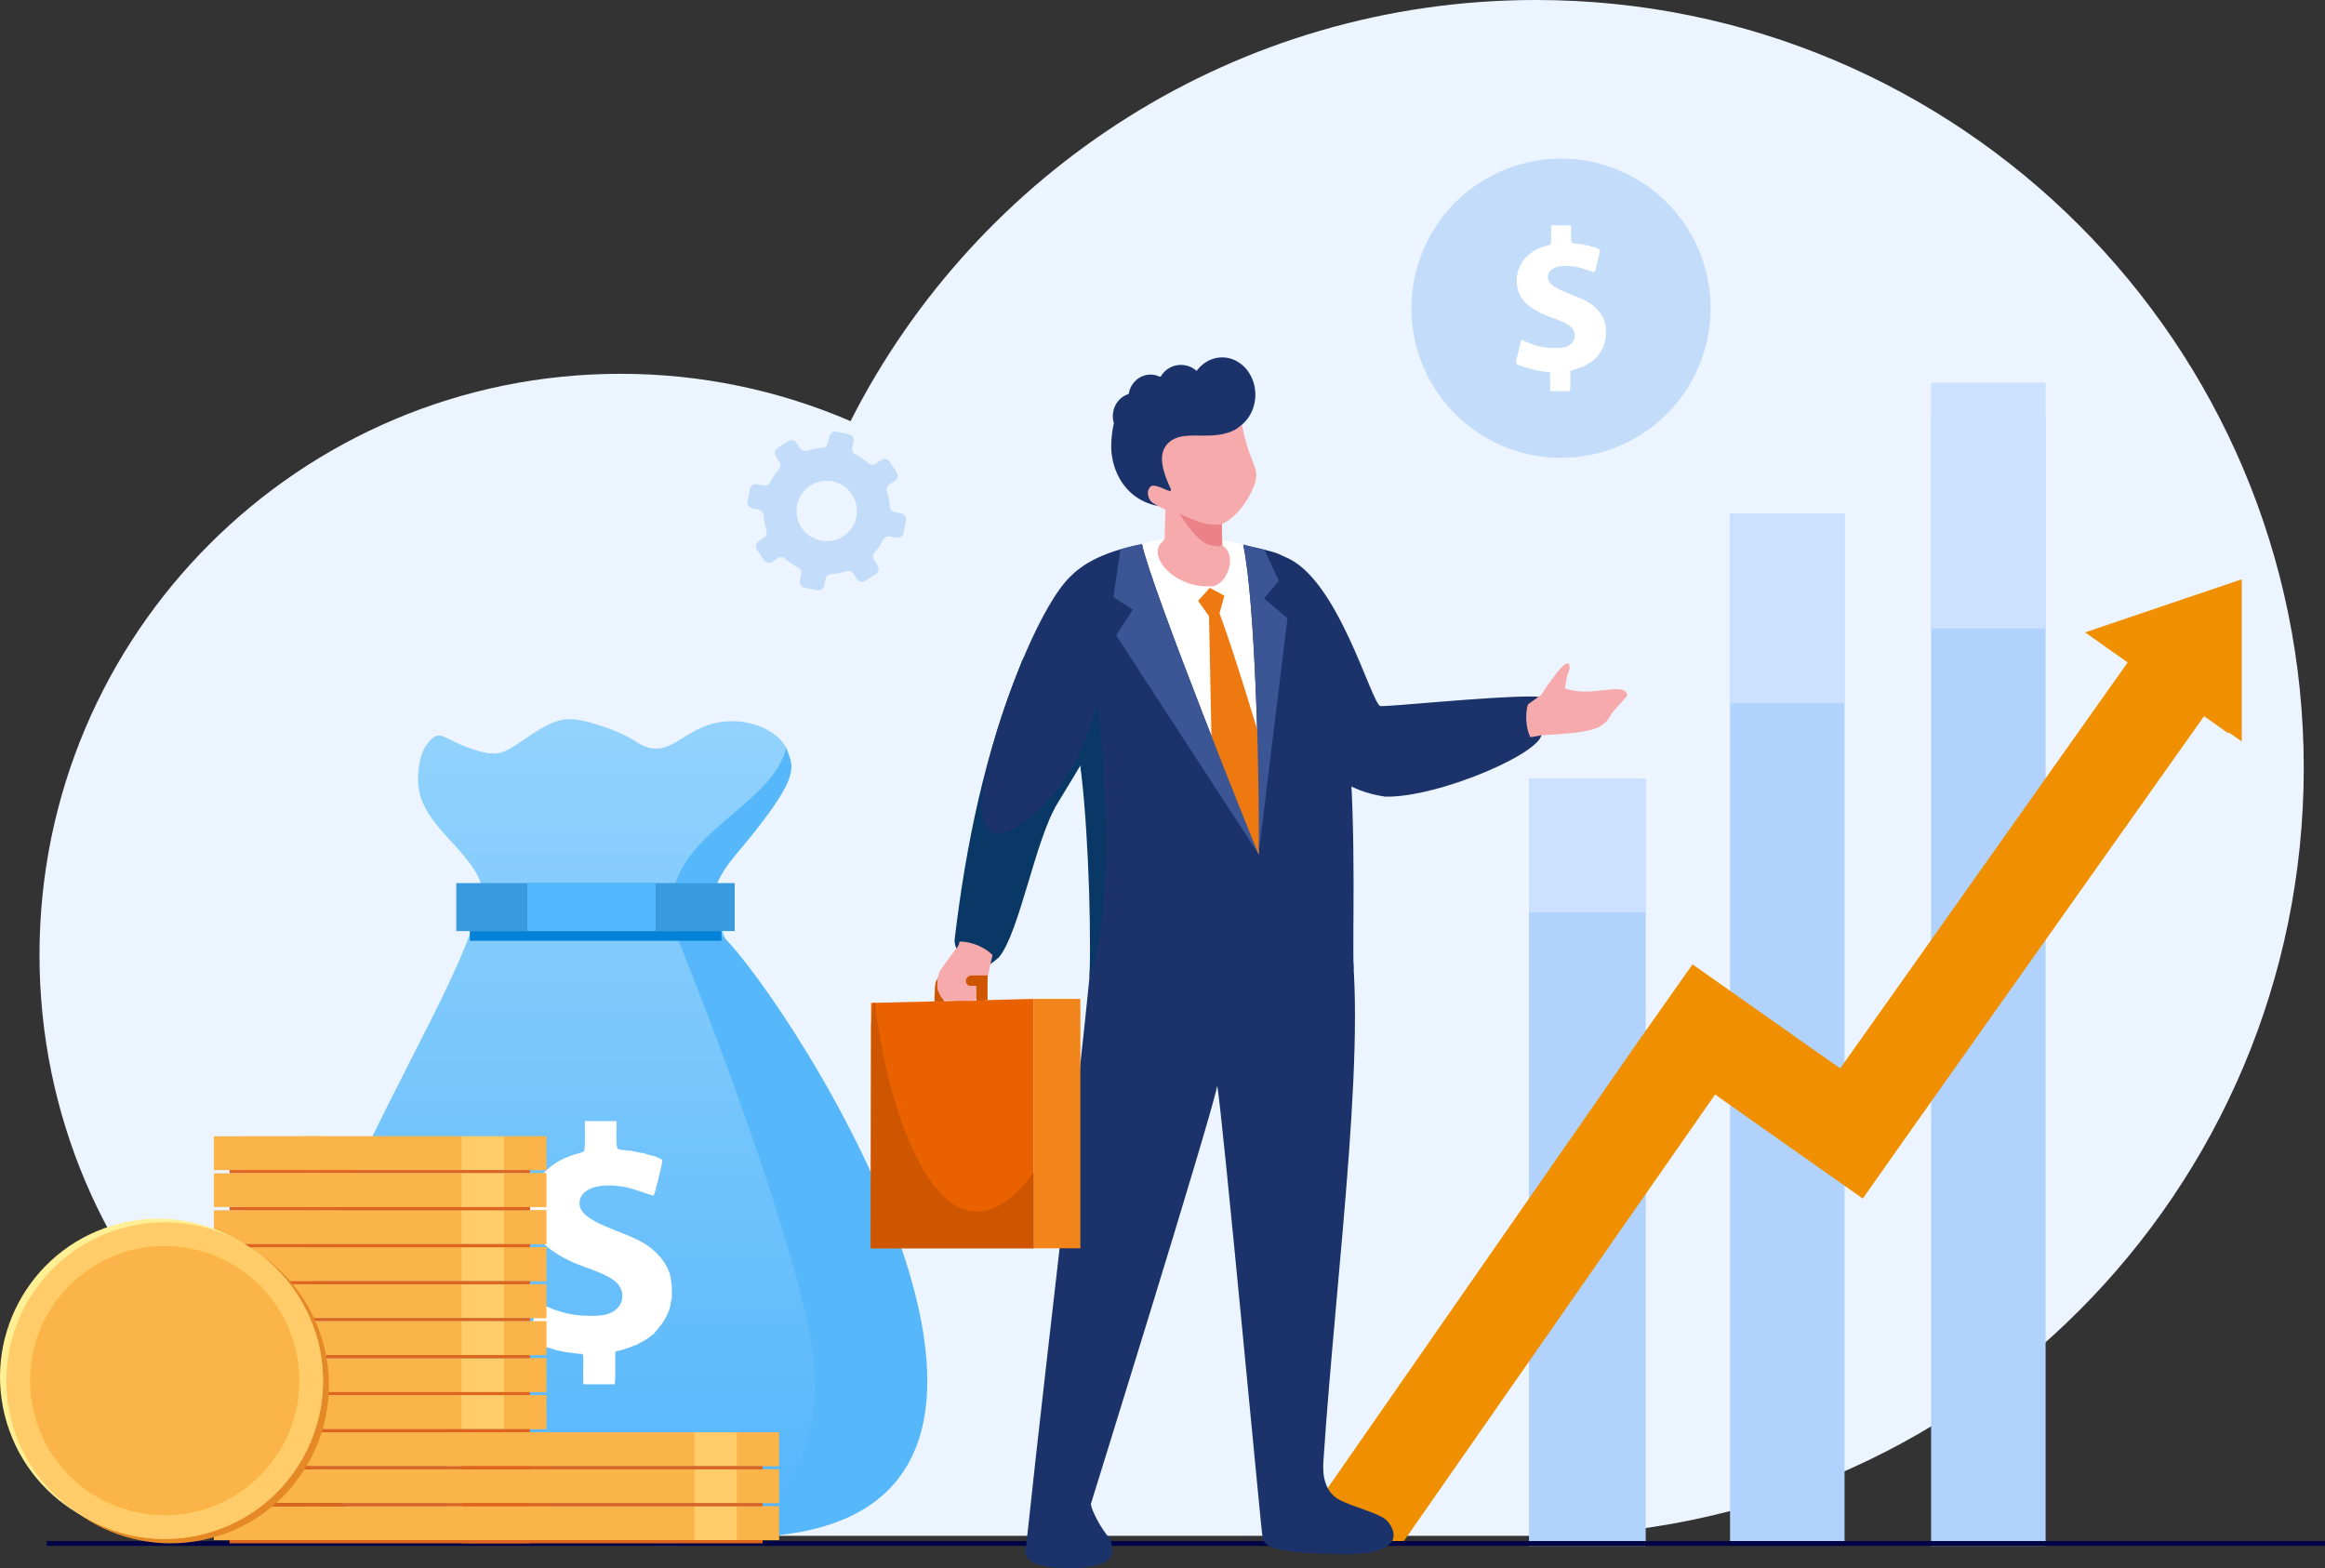 <svg xmlns="http://www.w3.org/2000/svg" id="b" viewBox="0 0 2789.58 1881.54"><rect x="0" y="0" width="2789.58" height="1881.54" fill="#333333" stroke="none"/><defs><linearGradient id="e" x1="754.59" x2="754.59" y1="2689.96" y2="266.07" gradientUnits="userSpaceOnUse"><stop offset="0" stop-color="#1e9df8"/><stop offset="1" stop-color="#b9e4ff"/></linearGradient><clipPath id="d"><path d="M685.73 863.01c10.12-.94 53.88 11.32 77.17 26.73 35.05 23.2 50.36-7.37 86.09-19.62s74.45-.02 90.78 21.41c30.68 40.27-43.23 109.77-62.54 132.95-30.62 36.74-24.5 42.87-17.35 70.43 49.46 190.82 507.54 737.44-22.57 759.08-57.6 2.35-99.54-1.68-121.39-2.41-43.4 1.44-170.96 4.59-207.75-4.02-366.39-85.8 17.9-575.64 63.78-752.65 7.14-27.56 13.26-33.69-17.35-70.43-16.13-19.36-40.9-41-49.63-67.5-7.84-23.79-.97-53.03 6.75-63.16 16.33-21.43 17.38-7.98 53.11 4.27s38.86 5.69 73.92-17.5c23.28-15.4 36.87-18.52 46.99-17.58" style="clip-rule:evenodd;fill:none"/></clipPath><style>.h{fill:#f7aaac}.i{fill:#fbb44a}.h,.l,.m,.r,.s,.u{fill-rule:evenodd}.l{fill:#fff}.m{fill:#3c5695}.x{fill:#ffcc69}.z{fill:#df641e}.r{fill:#ce5600}.s{fill:#093866}.u{fill:#1b326b}.ai{fill:#b1d2fc}.ak{fill:#cbe1ff}</style></defs><g id="c"><path d="M744.5 448.49c98.05 0 191.34 20.28 275.98 56.81C1172.49 205.5 1483.6 0 1842.74 0c508.85 0 921.35 412.5 921.35 921.35s-412.5 921.35-921.35 921.35H744.5c-385 0-697.11-312.1-697.11-697.1S359.5 448.49 744.5 448.49" style="fill-rule:evenodd;fill:#ecf5ff"/><g style="clip-path:url(#d)"><path d="M141.77 857.88h1225.64v998.48H141.77z" style="fill:url(#e)"/></g><path d="M943.28 897.13c4.64 13.62 9.46 19.03 3.7 36.54-8.73 26.51-50.77 75.76-66.89 95.11-30.62 36.74-34.2 74.17-13.6 93.82 80.74 77.07 490.27 708.28 33.87 721.51 89.9-111.15 89.83-176.49 59.25-295.33-31.9-123.99-97.47-301.78-150.1-431.67 0 0-8.04-3.92-2.45-42.58 11.36-78.49 120.41-110.43 136.22-177.4" style="fill-rule:evenodd;fill:#56b7fa"/><path d="M547.46 1059.53h334.03v57.58H547.46z" style="fill:#399bdd"/><path d="M632.62 1059.53h154.01v57.58H632.62z" style="fill:#52b9ff"/><path d="M563.77 1117.11h301.9v11.64h-301.9z" style="fill:#0482d7"/><path d="M636.94 1439.45c-.8 5.25-.94 11.23-.67 16.87l-.24.69c.88 1.29 2.48 11.02 3.37 13.62 1.48 4.35 4.26 8.5 5.29 11.89.8.56 5.26 6.79 6.36 8.08 2.6 3.05 4.41 4 7.53 7 3.04 2.02 5.75 4.27 9.44 6.62 9.89 6.29 20.75 11.33 32.09 15.37 14.58 5.2 34.45 12.17 41.94 21.88 10.52 13.62 3.07 33.26-18.55 36.41-12.38 1.81-31.38.79-44.01-2.26-4-.97-8.09-2.48-12.08-3.44-3.6-1.59-17.24-6.5-19.03-8.19l-3.47-.86c-.21 1.59-.39 2.92-1.38 4.24.39 2.03-1.14 7.53-1.99 9.24-.24 1.6-4.54 20.16-5.97 22.23.14 1.77-.52 6.6-.54 9.26.94.6.17.03 1.1.73l1.82 1.71c1.7.11 8.1 2.54 9.38 3.54l21.6 6.18 10.04 2.06 15.18 1.97c1.44-.17 1.5-.27 3.1.03.04 0 1 .3 1.14.35 1.05.43.51.21.85.53l.58 1.55c.44 2.75-.6 28.57.22 34.11h37.71c.77-11.46.36-24.8.44-36.3.03-4.06.85-3.13 4.73-4.05 10.54-2.48 15.23-5.49 21.24-7.09 1.14-1.06 8.28-4.48 10.52-5.96 1.77-1.17 3.33-2.14 4.97-3.46 1.84-1.48 2.81-2.64 4.47-3.29.88-1.66 8.2-8.4 13.92-18.41 7.91-13.86 5.88-19.5 8.03-24.33v-15.72c-.93-2.35-.75-6.36-1.29-9.12-3.38-17.2-17.01-32.05-31.33-40.96-25.13-15.63-75.23-24.85-77.96-46.36-1.57-12.37 9.13-19.4 19.19-21.79 11.7-2.79 26.64-1.73 37.94.75 8.15 1.78 30.66 9.88 31.3 9.91 1.8-2.28 1.32-4.88 2.87-6.66-.07-2.54 1.13-6.29 1.99-8.57.9-5.4 6.31-23.48 5.69-27.95-4.23-2.89-6.53-2.53-8.69-4.33l-.28.18c-2.44-.55-10.91-2.38-12.44-3.85-2.33.5-11.91-2.13-15.34-2.7-3.34-.55-14.12-1-15.91-2.06-3.99-2.35-1.3-24.32-2.24-33.66h-37.8c-.51 6.93 1.09 32.49-1.19 36.35-3.13 3.47-52.72 6.59-63.66 58.06" class="l"/><path d="M1834.52 934.51h140.05v920.23h-140.05zM2075.74 616.17h137.39v1232.78h-137.39z" class="ai"/><path d="M1834.52 934.51h140.05v159.96h-140.05zM2075.74 616.17h137.39v227.71h-137.39z" class="ak"/><path d="M2316.97 502.03h137.39v1352.71h-137.39z" class="ai"/><path d="M2316.97 459.09h137.39v294.94h-137.39z" class="ak"/><path d="m2030.71 1157.03 120.16 84.64 57.06 40.19 344.9-487.1-29.21-20.57.11-.04-22.1-15.38 188.07-63.76v194.57l-16-11.13-.04 1.43-29.2-20.58-344.9 487.1-64.55 91.63-91.62-64.54-85.6-60.29-373.56 536.01-135.46-.26 417.4-600.29z" style="fill-rule:evenodd;fill:#f09000"/><path d="M55.91 1848.95h2733.67v5.78H55.91z" style="fill:#000446"/><path d="M256.54 1807.27h398.85v40.53H256.54z" class="i"/><path d="M604.85 1807.27h50.54v40.53h-50.54z" class="i"/><path d="M553.7 1807.27h51.15v40.53H553.7z" class="x"/><path d="M369.81 1807.27h183.9v40.53h-183.9z" class="i"/><path d="M292.47 1807.27h87.88v40.53h-87.88z" class="i"/><path d="M275.43 1847.8h360.49v3.86H275.43z" class="z"/><path d="M256.54 1762.87h398.85v40.53H256.54z" class="i"/><path d="M604.85 1762.87h50.54v40.53h-50.54z" class="i"/><path d="M553.7 1762.87h51.15v40.53H553.7z" class="x"/><path d="M369.81 1762.87h183.9v40.53h-183.9z" class="i"/><path d="M292.47 1762.87h87.88v40.53h-87.88z" class="i"/><path d="M275.43 1803.41h360.49v3.86H275.43z" class="z"/><path d="M256.54 1718.48h398.85v40.53H256.54z" class="i"/><path d="M604.85 1718.48h50.54v40.53h-50.54z" class="i"/><path d="M553.7 1718.48h51.15v40.53H553.7z" class="x"/><path d="M369.81 1718.48h183.9v40.53h-183.9z" class="i"/><path d="M292.47 1718.48h87.88v40.53h-87.88z" class="i"/><path d="M275.43 1759.01h360.49v3.86H275.43z" class="z"/><path d="M256.54 1629.69h398.85v40.53H256.54z" class="i"/><path d="M604.85 1629.69h50.54v40.53h-50.54z" class="i"/><path d="M553.7 1629.69h51.15v40.53H553.7z" class="x"/><path d="M369.81 1629.69h183.9v40.53h-183.9z" class="i"/><path d="M292.47 1629.69h87.88v40.53h-87.88z" class="i"/><path d="M275.43 1670.22h360.49v3.86H275.43z" class="z"/><path d="M256.54 1540.89h398.85v40.53H256.54z" class="i"/><path d="M604.85 1540.89h50.54v40.53h-50.54z" class="i"/><path d="M553.7 1540.89h51.15v40.53H553.7z" class="x"/><path d="M369.81 1540.89h183.9v40.53h-183.9z" class="i"/><path d="M292.47 1540.89h87.88v40.53h-87.88z" class="i"/><path d="M275.43 1581.43h360.49v3.86H275.43z" class="z"/><path d="M256.54 1674.08h398.85v40.53H256.54z" class="i"/><path d="M604.85 1674.08h50.54v40.53h-50.54z" class="i"/><path d="M553.7 1674.08h51.15v40.53H553.7z" class="x"/><path d="M369.81 1674.08h183.9v40.53h-183.9z" class="i"/><path d="M292.47 1674.08h87.88v40.53h-87.88z" class="i"/><path d="M275.43 1714.62h360.49v3.86H275.43z" class="z"/><path d="M256.54 1585.29h398.85v40.53H256.54z" class="i"/><path d="M604.85 1585.29h50.54v40.53h-50.54z" class="i"/><path d="M553.7 1585.29h51.15v40.53H553.7z" class="x"/><path d="M369.81 1585.29h183.9v40.53h-183.9z" class="i"/><path d="M292.47 1585.29h87.88v40.53h-87.88z" class="i"/><path d="M275.43 1625.82h360.49v3.86H275.43z" class="z"/><path d="M256.54 1496.5h398.85v40.53H256.54z" class="i"/><path d="M604.85 1496.5h50.54v40.53h-50.54z" class="i"/><path d="M553.7 1496.5h51.15v40.53H553.7z" class="x"/><path d="M369.81 1496.5h183.9v40.53h-183.9z" class="i"/><path d="M292.47 1496.5h87.88v40.53h-87.88z" class="i"/><path d="M275.43 1537.03h360.49v3.86H275.43z" class="z"/><path d="M256.54 1452.1h398.85v40.53H256.54z" class="i"/><path d="M604.85 1452.1h50.54v40.53h-50.54z" class="i"/><path d="M553.7 1452.1h51.15v40.53H553.7z" class="x"/><path d="M369.81 1452.1h183.9v40.53h-183.9z" class="i"/><path d="M292.47 1452.1h87.88v40.53h-87.88z" class="i"/><path d="M275.43 1492.63h360.49v3.86H275.43z" class="z"/><path d="M256.54 1363.31h398.85v40.53H256.54z" class="i"/><path d="M604.85 1363.31h50.54v40.53h-50.54z" class="i"/><path d="M553.7 1363.31h51.15v40.53H553.7z" class="x"/><path d="M369.81 1363.31h183.9v40.53h-183.9z" class="i"/><path d="M292.47 1363.31h87.88v40.53h-87.88z" class="i"/><path d="M275.43 1403.84h360.49v3.86H275.43z" class="z"/><path d="M256.54 1407.7h398.85v40.53H256.54z" class="i"/><path d="M604.85 1407.7h50.54v40.53h-50.54z" class="i"/><path d="M553.7 1407.7h51.15v40.53H553.7z" class="x"/><path d="M369.81 1407.7h183.9v40.53h-183.9z" class="i"/><path d="M292.47 1407.7h87.88v40.53h-87.88z" class="i"/><path d="M275.43 1448.24h360.49v3.86H275.43z" class="z"/><path d="M23.13 1717.49c-30.79-100.27 25.53-206.52 125.8-237.31s206.52 25.53 237.31 125.8-25.53 206.52-125.8 237.31-206.52-25.53-237.31-125.8" style="fill:#e58927"/><path d="M8.42 1707.93c-30.79-100.27 25.53-206.52 125.8-237.31s206.52 25.53 237.31 125.8-25.53 206.52-125.8 237.31-206.52-25.53-237.31-125.8" style="fill:#ffef95"/><path d="M16.04 1712.24c-30.79-100.27 25.53-206.52 125.8-237.31s206.52 25.53 237.31 125.8-25.53 206.52-125.8 237.31-206.52-25.53-237.31-125.8" class="x"/><path d="M16.04 1712.24c-.16-.53-.31-1.05-.46-1.58l363.08-111.5c.17.52.34 1.04.5 1.57 30.79 100.27-25.53 206.52-125.8 237.31s-206.52-25.53-237.31-125.8" class="x"/><circle cx="197.6" cy="1656.48" r="161.19" class="i" transform="rotate(-45 197.606 1656.479)"/><circle cx="197.6" cy="1656.48" r="161.19" style="fill:none;stroke:#fca700;stroke-miterlimit:10;stroke-width:.22px" transform="rotate(-45 197.606 1656.479)"/><path d="M1527.29 796.77c31.73 69.65 43.62 145.49 134.44 159.02 64.26 1.79 196.26-55.5 187.57-77.66-9.45-24.09 24.24-43.18-12.68-42.49-49.07-.15-169.19 12.29-180.26 11.51-10.48-.74-51.07-155.81-115.46-179.19-7.64-4.92-35.96 95.16-13.61 128.81" class="u"/><path d="M1849.32 833.57c4.4-6.9 22.21-34.02 29.37-37 3.65-1.53 3.85-.13 4.43 1.92.5 1.81-.08 5.97-1.38 8.48-2.72 5.25-2.62 15.98-4.55 18.64 31.35 12.51 72.26-9.05 75.28 8.52-1.49 3.26-16.35 18.04-19.17 22.85-8.97 15.3-15.03 21.88-82.11 25.06-3.17.15-11.56 2.25-15 2.37-3.04-5.18-7.73-22.1-2.96-39.24l16.09-11.59Z" class="h"/><path d="M1181.78 1203.7s1.26-30.44-7.56-34.06c-8.83-3.62-42.36-.36-42.36-.36s-9.2 2.17-9.96 13.59c-.76 11.41-.76 20.84-.76 20.84h11.35s-.88-16.85 1.14-19.21 33.47-.81 33.47-.81 4.29.09 4.48 8.69 0 11.33 0 11.33h10.21Z" class="r"/><path d="m1240.32 1198.51-195.14 4.79-.49 294.43h195.63z" style="fill-rule:evenodd;fill:#ea6200"/><path d="M1050.22 1203.3h-2.4l-2.63 25.75-.5 268.68h195.63v-90.81c-107.88 143.66-177.7-77.84-190.1-203.62" class="r"/><path d="M1615.74 1097.4c28.81 126.43-12.34 420.22-27.96 656.69-1.06 16.09 1.62 35.78 18.96 45.23 15.85 8.66 47.51 15.76 56.88 24.73 6.76 6.46 32.64 43.09-59.98 40.65-65.8-1.73-81.48-6.31-88.52-16.99-.99-1.49-47.73-503.66-54.58-544.85-11.75 52.5-151.77 501.45-151.73 501.73 1.09 7.93 11.62 28.96 23.34 42.05 3.59 12.84 12.18 35.44-51.61 34.89-63.8-.55-48.85-25.32-49.07-29.22 28.3-266.22 71.91-613.24 83.58-767.57.01 0 84.87-1.21 131.15-27.35 70.32-39.72 113.75-201.33 100.61-35-2.46 31.17 57.98 32.03 68.93 75.01" class="u"/><path d="M1224.77 797.01c-43.1 105.2-65.82 217.17-79.28 329.2-1.36 11.29 7.94 24.55 21.9 32.03 8.88 4.76 14.68 4.86 31.09-9.57 24.91-30 43.31-140.67 70.41-184.95 53.49-87.4 105.01-172.18 76.59-228.19-1.35-7.86-112.18 27.08-120.71 61.49" class="s"/><path d="M1294.26 904.96c10.33 60.55 18.73 163.25 13.04 266.4 124.16 21.32 242.7 14.58 316.85-9.03-3.47-81.93 20.74-475.08-100.69-501.12-82.14-23.02-192.3-15.74-237.8 29.13l-.39.37c-34.77 32.57-77.74 139.97-97.97 217.79-42.42 163.18 71.41 73.07 106.97-3.54" class="u"/><path d="M1491.57 653.28c14.91 67.66 20.09 296.11 18.52 371.59-2.89-5.68-129.31-320.21-140.01-372.43 34.67-9.86 83.3-8.53 121.49.84" class="l"/><path d="m1515.13 896.36-5.04 128.51-56.11-118.15-3.37-167.44-13.16-18.43 14.12-15.53 17.45 9.37-5.82 21.2c17.25 45.97 40.44 124.65 51.92 160.47" style="fill:#ef7911"/><path d="M1294.26 904.96c9.67 61.58 15.34 189.12 13.04 266.4 32.55-80.71 15.28-291.96 8.97-324.49-5.89 19.8-13.33 39.92-22 58.09" class="s"/><path d="M1500.63 591.65c-8.73 17.38-20.96 30.78-34.6 37.31l.47 25.25 3.68 3.13c14.39 15.42-1.19 47.08-17.58 46.1-41.44 2.04-73.25-31.94-60.8-50.38l5.41-6.03 1.2-35.74c-2.14-.12-17.7-8.97-22.33-10.39-4.63-1.43-11.43-10.35-11.89-19.78-.45-9.42 14.11-6.37 14.11-6.37-17.64-24.14-37.61-43.86-11.71-65.59 25.9-21.74 85.39-34.42 85.39-34.42l35.81-12.41c-4.56 12.35 1.54 53.57 10.73 79.31 8.24 23.09 13.84 26.67 2.12 50.01" class="h"/><path d="M1415.27 616.25s20.25 34.74 36.89 37.88c16.63 3.15 8.13.82 14.33.08l-.47-25.26c-11.46 1.84-22.68.94-50.75-12.71" style="fill-rule:evenodd;fill:#ea8287"/><path d="M1481.49 515.75c-29.77 15.25-64.05-2.84-81.39 17.58-8.59 10.11-7.72 24.69 1.89 47.21 2.83 6.63 6.62 11.52-4.59 6.33-5.14-2.38-13.61-5.71-16.51-3.37-6.44 5.2-3.19 16.14 1.95 19.66 2.29 1.57 6.63 3.92 6.63 3.92-40.04-7.59-56.73-43.72-56.16-72.8.19-9.86 1.3-18.63 3.16-26.42-.82-2.68-1.27-5.54-1.27-8.51 0-12.63 8.05-23.29 19.06-26.64 2.05-13.19 12.95-23.25 26.11-23.25 3.96 0 7.71.91 11.09 2.55l1.32-.35c4.81-8.26 13.82-13.81 24.15-13.81 7.24 0 13.84 2.73 18.79 7.21 7.3-9.92 18.33-16.24 30.67-16.24 21.97 0 39.79 20.03 39.79 44.73 0 15.46-6.98 29.09-17.59 37.13a44.6 44.6 0 0 1-7.12 5.1" class="u"/><path d="M1190.84 1145.9c-4.47 18.07-5.35 26.28-8.91 44.06-.86 4.28-9.19 7.7-15.67 11.1l-33.73-.83c-2.09-2.64-4.81-5.11-5.6-8.44-4.32-5.2-1.8-19.85-.04-24.87-.28-.27 1.59-3.13 4.17-6.81 4.55-6.47 11.33-15.46 12.59-17.27 2.98-4.3 7.2-7.7 7.61-13.08 14.08-.57 31.34 7.35 39.59 16.15" style="fill:#f7aaac"/><path d="M1184.89 1170.38h-20.55c-8.87 2.77-5.41 12.99 0 12.42h7.15v17.15h13.4v-29.56Z" class="r"/><path d="m1510.09 1024.86 34.64-283.18-28.06-23.68 17.76-21.04-17.43-37.48c-7.17.13-16.93-4.66-25.43-6.2 14.91 67.65 20.09 296.09 18.52 371.58M1510.09 1024.86 1339.2 762.32l19.9-30.85-23.14-14.93 8.29-57.41c5.86-1.69 18.84-5.44 25.91-6.36 11.12 53.11 136.97 366.25 139.93 372.1" class="m"/><path d="M1240.32 1198.51h55.92v299.22h-55.92z" style="fill:#f1841a"/><path d="M1936.37 201.94c92.72 35.04 139.48 138.62 104.43 231.34-35.04 92.72-138.62 139.48-231.34 104.43-92.72-35.04-139.48-138.62-104.43-231.34 35.04-92.72 138.62-139.48 231.34-104.43" style="fill:#c3dcfa"/><path d="M1820.22 329.82c-.5 3.31-.59 7.08-.42 10.63l-.15.44c.56.81 1.57 6.95 2.12 8.58.93 2.74 2.68 5.36 3.34 7.49.5.35 3.31 4.28 4 5.09 1.64 1.92 2.78 2.52 4.75 4.41 1.91 1.28 3.62 2.69 5.95 4.17 6.23 3.96 13.08 7.14 20.22 9.69 9.19 3.28 21.71 7.67 26.43 13.79 6.63 8.59 1.94 20.96-11.69 22.95-7.8 1.14-19.78.49-27.73-1.43-2.53-.61-5.1-1.57-7.61-2.17-2.27-1-10.87-4.1-11.99-5.16l-2.19-.54c-.13 1-.24 1.84-.86 2.67.25 1.28-.72 4.75-1.26 5.82-.15 1.01-2.86 12.7-3.77 14.01.09 1.12-.32 4.16-.34 5.84.59.37.1.02.69.46l1.15 1.07c1.08.07 5.1 1.6 5.92 2.23l13.62 3.89 6.33 1.3 9.57 1.24c.91-.11.95-.17 1.96.02.03 0 .63.19.72.22.67.27.32.13.54.34l.37.98c.27 1.73-.38 18.01.14 21.5h23.76c.48-7.22.23-15.63.28-22.88.02-2.56.53-1.97 2.98-2.55 6.64-1.56 9.6-3.46 13.38-4.47.72-.67 5.22-2.83 6.63-3.76 1.12-.74 2.1-1.34 3.14-2.18 1.16-.93 1.77-1.66 2.81-2.07.56-1.05 5.17-5.29 8.77-11.61 4.98-8.73 3.7-12.29 5.06-15.33v-9.9c-.58-1.48-.47-4.01-.81-5.75-2.13-10.84-10.72-20.2-19.75-25.82-15.84-9.85-47.41-15.66-49.13-29.22-.99-7.8 5.75-12.23 12.09-13.74 7.37-1.75 16.79-1.08 23.91.47 5.14 1.12 19.32 6.23 19.73 6.24 1.13-1.44.83-3.08 1.81-4.2-.05-1.6.71-3.97 1.25-5.4.57-3.4 3.98-14.8 3.59-17.62-2.66-1.82-4.11-1.59-5.48-2.73l-.18.11c-1.54-.34-6.88-1.5-7.84-2.42-1.47.31-7.5-1.35-9.67-1.7-2.11-.35-8.9-.63-10.03-1.3-2.52-1.48-.82-15.33-1.41-21.22h-23.82c-.33 4.36.69 20.48-.75 22.91-1.98 2.18-33.22 4.15-40.12 36.59" style="fill:#fff"/><path d="M535.72 1807.27h398.85v40.53H535.72z" class="i"/><path d="M884.03 1807.27h50.54v40.53h-50.54z" class="i"/><path d="M832.88 1807.27h51.15v40.53h-51.15z" class="x"/><path d="M648.98 1807.27h183.9v40.53h-183.9z" class="i"/><path d="M571.65 1807.27h87.88v40.53h-87.88z" class="i"/><path d="M554.61 1847.8H915.1v3.86H554.61z" class="z"/><path d="M535.72 1762.87h398.85v40.53H535.72z" class="i"/><path d="M884.03 1762.87h50.54v40.53h-50.54z" class="i"/><path d="M832.88 1762.87h51.15v40.53h-51.15z" class="x"/><path d="M648.98 1762.87h183.9v40.53h-183.9z" class="i"/><path d="M571.65 1762.87h87.88v40.53h-87.88z" class="i"/><path d="M554.61 1803.41H915.1v3.86H554.61z" class="z"/><path d="M535.72 1718.48h398.85v40.53H535.72z" class="i"/><path d="M884.03 1718.48h50.54v40.53h-50.54z" class="i"/><path d="M832.88 1718.48h51.15v40.53h-51.15z" class="x"/><path d="M648.98 1718.48h183.9v40.53h-183.9z" class="i"/><path d="M571.65 1718.48h87.88v40.53h-87.88z" class="i"/><path d="M554.61 1759.01H915.1v3.86H554.61z" class="z"/><path d="m1081.28 616.1-7.68-1.57c-3.21-.66-5.63-3.37-5.84-6.64a75.4 75.4 0 0 0-3.57-18.37c-1.01-3.12.21-6.54 2.95-8.34l6.53-4.34c3.4-2.24 4.34-6.81 2.1-10.2l-8.29-12.53c-2.24-3.39-6.82-4.32-10.21-2.08l-6.54 4.33c-2.74 1.81-6.36 1.6-8.83-.56a75.6 75.6 0 0 0-15.51-10.48c-2.93-1.48-4.47-4.76-3.8-7.98l1.56-7.68c.82-3.99-1.76-7.87-5.74-8.69l-14.72-3c-3.98-.82-7.87 1.76-8.69 5.74l-1.57 7.68c-.66 3.21-3.36 5.63-6.63 5.85-6.32.42-12.48 1.64-18.37 3.56-3.13 1.03-6.54-.2-8.35-2.94l-4.33-6.54c-2.24-3.39-6.81-4.33-10.2-2.08l-12.54 8.28c-3.4 2.24-4.32 6.82-2.08 10.21l4.33 6.54c1.81 2.74 1.6 6.37-.57 8.83-4.07 4.67-7.6 9.87-10.48 15.51-1.47 2.93-4.76 4.47-7.97 3.82l-7.68-1.57c-3.98-.82-7.87 1.76-8.69 5.74l-3 14.72a7.365 7.365 0 0 0 5.75 8.69l7.68 1.57c3.21.66 5.63 3.36 5.85 6.64.42 6.31 1.64 12.47 3.56 18.36 1.03 3.13-.2 6.54-2.93 8.36l-6.55 4.32c-3.4 2.24-4.32 6.82-2.08 10.21l8.28 12.53c2.25 3.4 6.82 4.32 10.22 2.08l6.53-4.33c2.75-1.81 6.36-1.6 8.84.57 4.67 4.07 9.86 7.61 15.5 10.47 2.93 1.48 4.48 4.77 3.82 7.98l-1.57 7.68a7.35 7.35 0 0 0 5.74 8.69l14.72 3.01c3.98.81 7.87-1.77 8.69-5.75l1.56-7.68c.66-3.21 3.36-5.62 6.64-5.85 6.31-.42 12.47-1.64 18.36-3.56 3.12-1.02 6.54.2 8.35 2.94l4.32 6.54a7.38 7.38 0 0 0 10.22 2.09l12.53-8.29c3.4-2.24 4.33-6.81 2.08-10.21l-4.33-6.55c-1.81-2.74-1.6-6.35.56-8.83 4.09-4.66 7.62-9.86 10.48-15.51 1.49-2.93 4.76-4.47 7.97-3.81l7.69 1.56c3.98.82 7.88-1.76 8.69-5.74l3-14.72c.82-3.98-1.76-7.88-5.75-8.68m-115.4-28.18c13.88-14.38 36.79-14.79 51.18-.91 14.38 13.88 14.79 36.79.91 51.18-13.88 14.38-36.79 14.79-51.17.91s-14.79-36.79-.91-51.17Z" style="fill:#c3dcfa;fill-rule:evenodd"/></g></svg>
